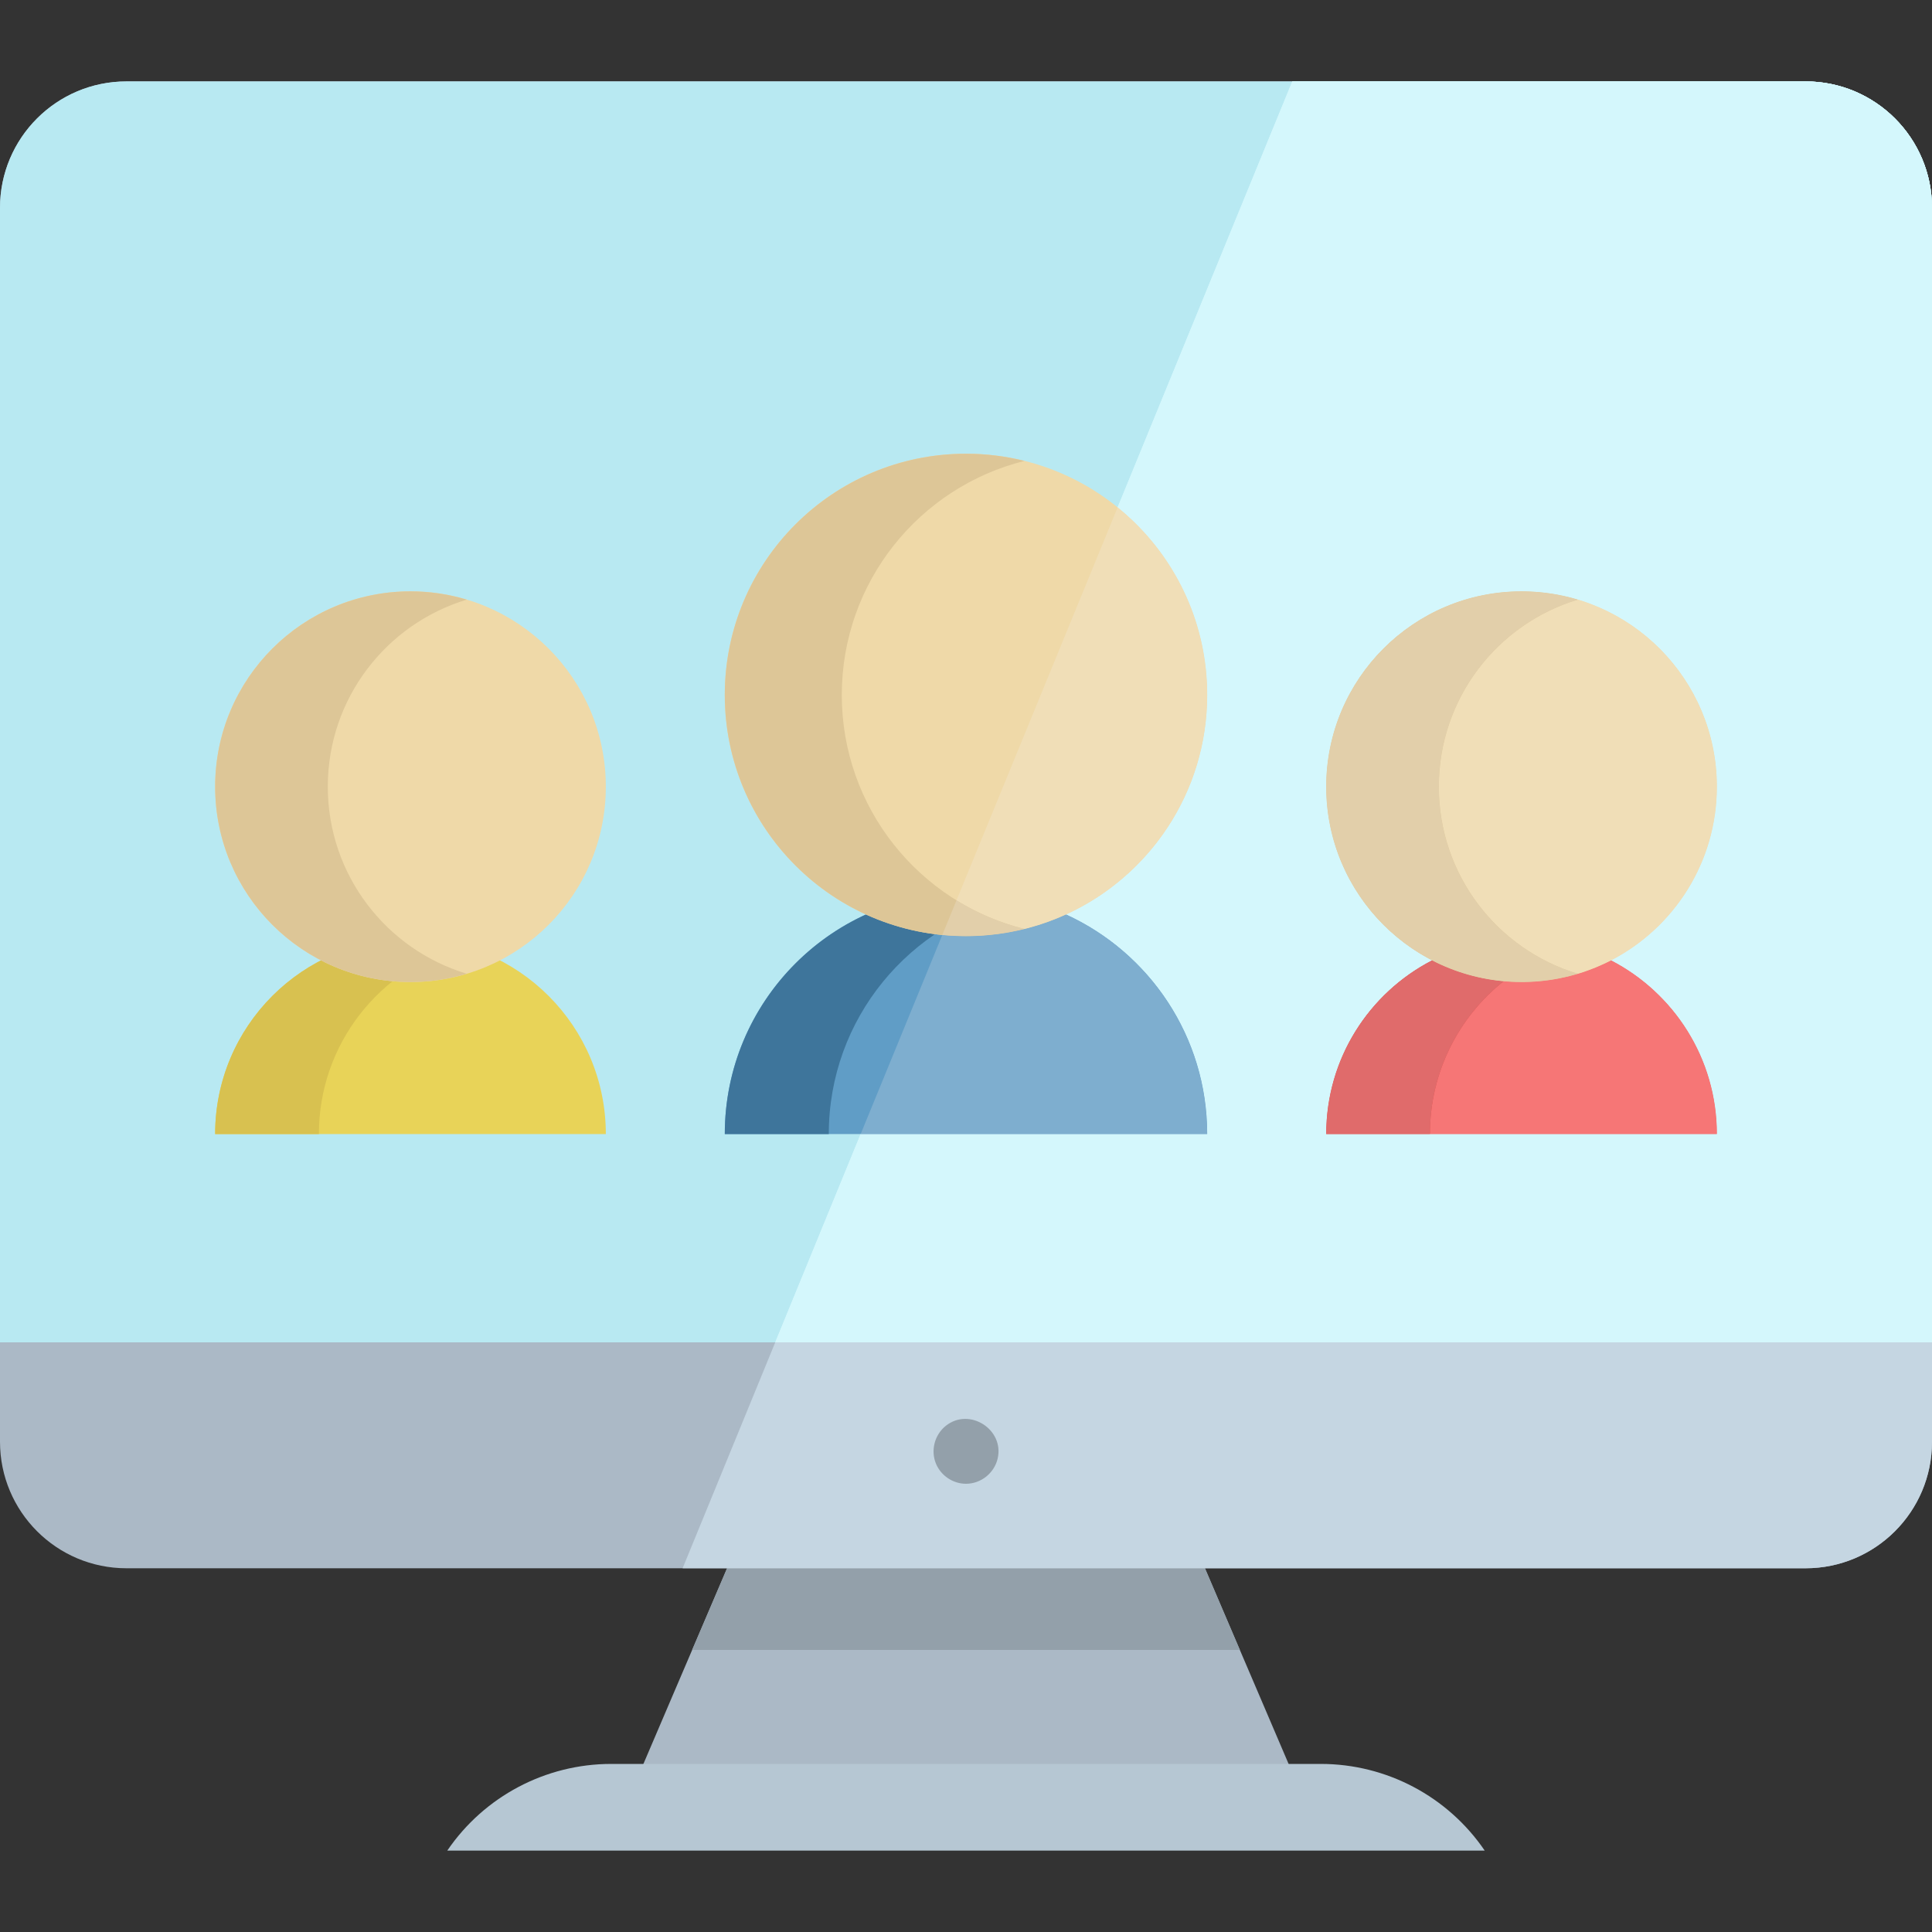 <svg xmlns="http://www.w3.org/2000/svg" xmlns:xlink="http://www.w3.org/1999/xlink" id="Layer_1" x="0px" y="0px" viewBox="0 0 512 512" style="enable-background:new 0 0 512 512;" xml:space="preserve"><rect x="0" y="0" width="512" height="512" fill="#333333" stroke="none"/><polygon style="fill:#ABB9C6;" points="346.4,478.938 165.605,478.938 178.512,448.737 183.427,437.253 194.153,412.162  317.852,412.162 328.578,437.253 333.492,448.737 "></polygon><polygon style="fill:#93A0AA;" points="328.578,437.253 183.427,437.253 194.153,412.162 317.852,412.162 "></polygon><path style="fill:#B6C7D3;" d="M393.462,490.425H118.535l0,0c9.791-14.369,26.054-22.967,43.442-22.967h188.043 C367.408,467.458,383.67,476.056,393.462,490.425L393.462,490.425z"></path><path style="fill:#ABB9C6;" d="M512,55.095v326.991c0,18.511-14.997,33.52-33.509,33.52H33.509C14.997,415.606,0,400.597,0,382.086 V55.095c0-18.511,14.997-33.52,33.509-33.52h444.983C497.003,21.575,512,36.584,512,55.095z"></path><path style="fill:#C5D6E2;" d="M512,55.095v326.991c0,18.511-14.997,33.52-33.509,33.52H180.898l24.552-59.875L342.47,21.575 h136.021C497.003,21.575,512,36.584,512,55.095z"></path><path style="fill:#93A0AA;" d="M256.002,393.214c-3.448,0-6.634-2.135-7.958-5.317c-1.465-3.521-0.359-7.694,2.622-10.058 c6.24-4.949,15.53,0.968,13.723,8.703C263.488,390.388,259.968,393.214,256.002,393.214z"></path><path style="fill:#B8E9F2;" d="M512,55.095v300.637H0V55.095c0-18.511,14.997-33.52,33.509-33.52h444.983 C497.003,21.575,512,36.584,512,55.095"></path><path style="fill:#D4F7FC;" d="M512,55.095v300.637H205.45L342.47,21.576h136.021C497.003,21.575,512,36.584,512,55.095"></path><path style="fill:#609DC6;" d="M319.923,300.532H192.078c0-34.726,27.698-62.998,62.217-63.905c0.574-0.011,1.137-0.023,1.711-0.023 C291.306,236.603,319.923,265.232,319.923,300.532"></path><path style="fill:#3E759B;" d="M269.784,238.113c-4.439-0.976-9.048-1.507-13.78-1.507c-35.305,0-63.925,28.62-63.925,63.925h27.56 C219.639,269.96,241.106,244.417,269.784,238.113"></path><path style="fill:#E8D358;" d="M160.55,300.532c0-28.59-23.177-51.767-51.767-51.767c-28.589,0-51.767,23.177-51.767,51.767"></path><path style="fill:#D8C150;" d="M122.529,250.625c-4.379-1.203-8.986-1.86-13.747-1.86c-28.589,0-51.767,23.177-51.767,51.767h27.494 C84.509,276.703,100.614,256.648,122.529,250.625z"></path><path style="fill:#F75757;" d="M454.991,300.532c0-28.59-23.177-51.767-51.766-51.767c-28.59,0-51.767,23.176-51.767,51.767H454.991 "></path><path style="fill:#DB4949;" d="M416.971,250.625c-4.38-1.203-8.985-1.86-13.747-1.86c-28.59,0-51.767,23.176-51.767,51.767h27.495 C378.952,276.703,395.056,256.648,416.971,250.625"></path><path style="fill:#EFD9A8;" d="M319.923,184.17c0,35.3-28.617,63.917-63.917,63.917c-0.563,0-1.125-0.011-1.688-0.023 c-34.531-0.896-62.24-29.156-62.24-63.894c0-35.312,28.617-63.928,63.928-63.928c16.881,0,32.222,6.546,43.648,17.237 C312.125,149.134,319.923,165.739,319.923,184.17"></path><path style="fill:#DDC697;" d="M223.084,184.167c0-29.957,20.61-55.091,48.422-62.021c-4.964-1.237-10.156-1.903-15.503-1.903 c-35.305,0-63.925,28.62-63.925,63.925s28.62,63.925,63.925,63.925c5.347,0,10.538-0.666,15.503-1.903 C243.694,239.257,223.084,214.123,223.084,184.167"></path><path style="fill:#EFD9A8;" d="M454.991,208.482c0-28.59-23.177-51.766-51.766-51.766c-28.59,0-51.767,23.176-51.767,51.766 s23.178,51.767,51.767,51.767C431.815,260.248,454.991,237.072,454.991,208.482"></path><path style="fill:#DDC697;" d="M381.314,208.482c0-23.399,15.528-43.162,36.839-49.571c-4.728-1.422-9.737-2.196-14.928-2.196 c-28.59,0-51.767,23.176-51.767,51.766s23.178,51.767,51.767,51.767c5.192,0,10.201-0.773,14.928-2.196 C396.843,251.644,381.314,231.88,381.314,208.482"></path><circle style="fill:#EFD9A8;" cx="108.783" cy="208.482" r="51.767"></circle><path style="fill:#DDC697;" d="M86.872,208.482c0-23.399,15.528-43.162,36.839-49.571c-4.728-1.422-9.737-2.196-14.928-2.196 c-28.589,0-51.767,23.177-51.767,51.766c0,28.59,23.177,51.767,51.767,51.767c5.192,0,10.201-0.773,14.928-2.196 C102.4,251.644,86.872,231.88,86.872,208.482z"></path><path style="fill:#D4F7FC;" d="M351.457,208.482L351.457,208.482c0-28.59,23.178-51.766,51.767-51.766c0.049,0,0.099,0,0.149,0 c0.017,0,0.03,0,0.047,0c0.034,0,0.069,0,0.102,0c0.017,0,0.037,0,0.054,0c0.037,0,0.075,0,0.111,0.001 c0.037,0,0.076,0.001,0.113,0.001c0.014,0,0.028,0,0.042,0c0.037,0,0.073,0.001,0.109,0.001c0.001,0,0.001,0,0.001,0 c28.253,0.392,51.037,23.416,51.037,51.762c0,20.042-11.388,37.422-28.047,46.026c16.659,8.602,28.047,25.984,28.047,46.026H351.457 l0,0c0-20.042,11.389-37.422,28.048-46.026C362.846,245.904,351.457,228.522,351.457,208.482L351.457,208.482 M478.491,21.575 H342.47l-46.286,112.881c1.193,0.966,2.351,1.974,3.47,3.021c12.471,11.656,20.268,28.261,20.268,46.692 c0,25.841-15.338,48.103-37.405,58.176c22.067,10.077,37.405,32.344,37.405,58.185h-91.838l-22.635,55.201H512V55.095 C512,36.584,497.003,21.575,478.491,21.575"></path><path style="fill:#7EAECF;" d="M282.518,242.346c-6.358,2.903-13.274,4.793-20.545,5.466c-1.965,0.184-3.956,0.278-5.97,0.278 c-2.122,0-4.22-0.103-6.289-0.305l-21.629,52.747h91.838C319.923,274.69,304.585,252.423,282.518,242.346"></path><path style="fill:#F67676;" d="M426.943,254.506c-6.903,3.564-14.708,5.622-22.985,5.736c-0.002,0-0.006,0-0.008,0 c-0.037,0-0.07,0.001-0.107,0.001c-0.015,0-0.03,0-0.046,0c-0.031,0-0.064,0.001-0.095,0.001c-0.041,0-0.083,0.001-0.124,0.001 c-0.02,0-0.039,0-0.057,0c-0.033,0-0.068,0-0.101,0c-0.017,0-0.03,0-0.048,0c-0.049,0-0.099,0-0.148,0l0,0 c-1.597,0-3.179-0.072-4.738-0.214c-11.904,9.481-19.534,24.095-19.534,40.497h-27.495l0,0h103.533 C454.991,280.491,443.602,263.109,426.943,254.506"></path><path style="fill:#E06B6B;" d="M379.505,254.506c-16.659,8.602-28.048,25.984-28.048,46.026l0,0h27.495 c0-16.403,7.631-31.017,19.534-40.497C391.695,259.419,385.284,257.491,379.505,254.506"></path><path style="fill:#F0DEB7;" d="M296.184,134.456l-42.701,104.137c5.509,3.399,11.573,5.986,18.023,7.594 c-3.095,0.771-6.279,1.321-9.534,1.625c7.27-0.673,14.187-2.563,20.545-5.466c22.067-10.073,37.405-32.335,37.405-58.176 c0-18.431-7.797-35.036-20.268-46.692C298.533,136.43,297.377,135.423,296.184,134.456L296.184,134.456"></path><path style="fill:#E2CFAA;" d="M253.483,238.593l-3.769,9.191c2.069,0.202,4.167,0.305,6.289,0.305c2.013,0,4.004-0.094,5.97-0.278 c3.254-0.304,6.438-0.853,9.534-1.625C265.056,244.58,258.991,241.993,253.483,238.593"></path><path style="fill:#F0DEB7;" d="M403.421,260.248c-0.016,0-0.032,0-0.048,0C403.391,260.248,403.404,260.248,403.421,260.248  M403.579,260.247c-0.02,0-0.039,0-0.057,0C403.54,260.248,403.56,260.247,403.579,260.247 M403.799,260.245 c-0.032,0-0.063,0-0.095,0.001C403.734,260.245,403.766,260.245,403.799,260.245 M403.95,260.243c-0.036,0-0.071,0.001-0.107,0.001 C403.88,260.244,403.913,260.244,403.95,260.243 M403.954,156.72c4.931,0.069,9.693,0.835,14.199,2.19 c-21.311,6.409-36.839,26.173-36.839,49.571s15.528,43.163,36.839,49.572c-4.505,1.355-9.265,2.121-14.195,2.19 c8.277-0.115,16.083-2.172,22.985-5.736c16.659-8.602,28.047-25.984,28.047-46.026C454.991,180.136,432.206,157.112,403.954,156.72  M403.843,156.719c0.037,0,0.073,0.001,0.109,0.001C403.917,156.72,403.88,156.719,403.843,156.719 M403.688,156.717 c0.037,0,0.075,0.001,0.113,0.001C403.764,156.718,403.725,156.718,403.688,156.717 M403.523,156.717c0.018,0,0.036,0,0.054,0 C403.56,156.717,403.54,156.717,403.523,156.717 M403.374,156.715c0.016,0,0.032,0,0.047,0 C403.404,156.715,403.391,156.715,403.374,156.715"></path><path style="fill:#E2CFAA;" d="M403.224,156.715c-28.59,0-51.767,23.176-51.767,51.766l0,0c0,28.59,23.178,51.767,51.767,51.767l0,0 c0.049,0,0.099,0,0.148,0c0.016,0,0.032,0,0.048,0c0.033,0,0.068,0,0.101,0c0.02,0,0.038,0,0.057,0c0.041,0,0.083-0.001,0.124-0.001 c0.032,0,0.063-0.001,0.095-0.001c0.015,0,0.03,0,0.046,0c0.036,0,0.071-0.001,0.107-0.001c0.003,0,0.006,0,0.008,0 c4.93-0.069,9.69-0.835,14.195-2.19c-21.311-6.409-36.839-26.173-36.839-49.572s15.528-43.162,36.839-49.57 c-4.506-1.355-9.268-2.121-14.199-2.19c0,0,0,0-0.001,0c-0.037,0-0.073-0.001-0.109-0.001c-0.014,0-0.028,0-0.042,0 c-0.037,0-0.075-0.001-0.113-0.001c-0.037,0-0.075,0-0.111-0.001c-0.018,0-0.036,0-0.054,0c-0.034,0-0.069,0-0.102,0 c-0.016,0-0.032,0-0.047,0C403.323,156.715,403.274,156.715,403.224,156.715"></path><g></g><g></g><g></g><g></g><g></g><g></g><g></g><g></g><g></g><g></g><g></g><g></g><g></g><g></g><g></g></svg>